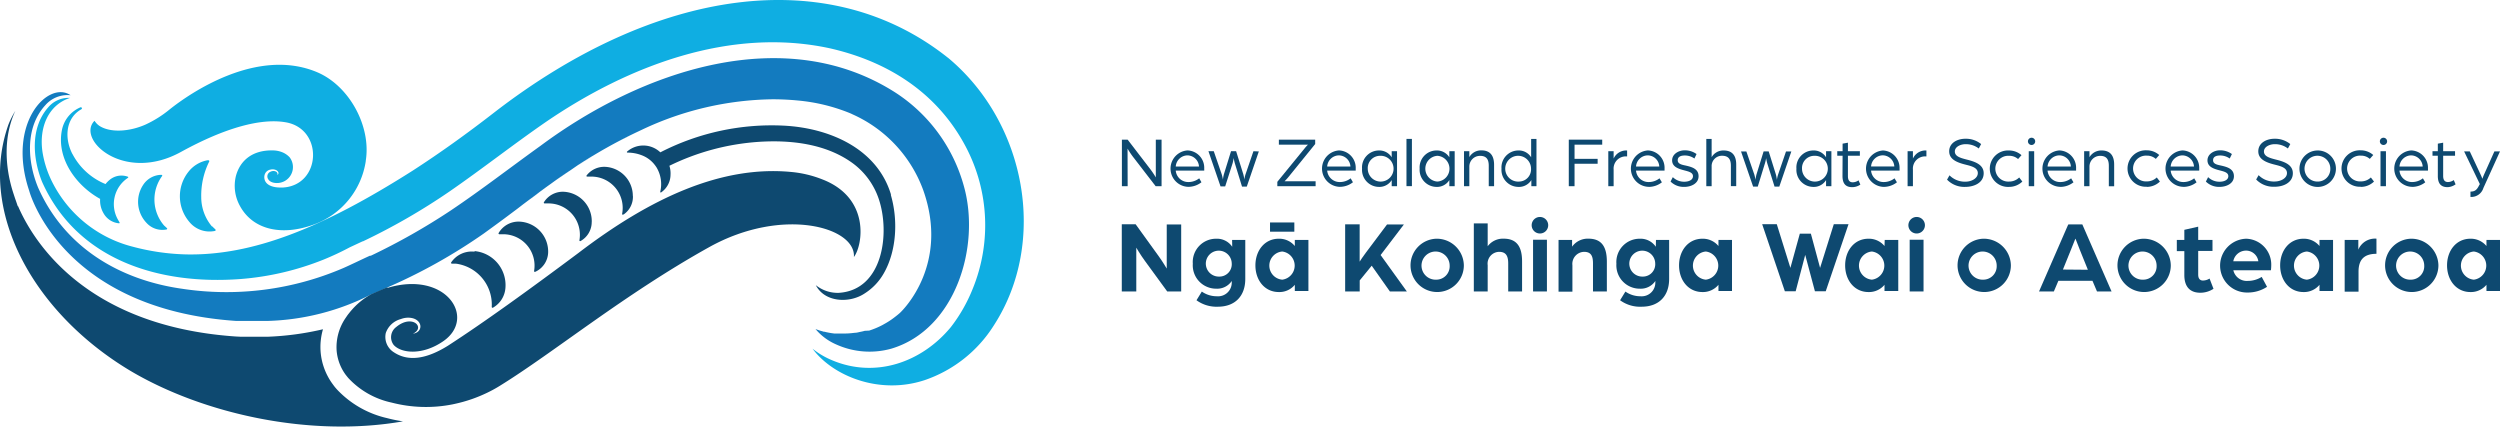 <svg xmlns="http://www.w3.org/2000/svg" viewBox="0 0 468.85 80"><defs><style>.cls-1{fill:#0e4970;}.cls-2{fill:#137bbf;}.cls-3{fill:#0faee2;}</style></defs><g id="Layer_2" data-name="Layer 2"><g id="Layer_1-2" data-name="Layer 1"><path class="cls-1" d="M100.32,36.67c1-.75,2-1.49,3-2.2-1,.71-2,1.45-3,2.21l-1.07.79,1.07-.8"/><path class="cls-1" d="M104,33.94c1-.7,2-1.37,2.93-2-1,.65-2,1.32-2.93,2"/><path class="cls-1" d="M108.4,31c1-.62,1.93-1.23,2.89-1.8-1,.58-1.92,1.18-2.89,1.8"/><path class="cls-1" d="M116.28,26.35c.7-.38,1.41-.73,2.11-1.07-.7.34-1.41.7-2.11,1.07"/><path class="cls-1" d="M163,62l-.77.22L163,62"/><path class="cls-1" d="M72.43,54c-.91.4-1.83.8-2.77,1.19l1-.51A13.77,13.77,0,0,1,72.43,54"/><path class="cls-1" d="M70.68,54.65l-1,.51c.34-.18.68-.36,1-.51"/><path class="cls-1" d="M70.68,54.65l-1,.51c.34-.18.68-.36,1-.51"/><path class="cls-2" d="M159.3,21.18a34.09,34.09,0,0,0-9.65-2.33c-1.56-.15-3.16-.23-4.75-.23a58.88,58.88,0,0,0-24.41,5.66l-1.4.66-.7.34c-.7.34-1.41.7-2.11,1.07-1.65.86-3.32,1.8-5,2.81-1,.58-1.92,1.18-2.89,1.8l-1.45,1c-1,.65-2,1.32-2.93,2l-.73.53c-1,.71-2,1.44-3,2.21l-1.07.79-1.12.84L97,39.17,94.55,41c-1.24.92-2.53,1.86-3.83,2.8A103.21,103.21,0,0,1,72.43,54h0c-.91.4-1.83.8-2.77,1.19h0a45.5,45.5,0,0,1-19.51,5l-.66,0H47.84l-1.78,0-.88,0-.88,0c-33-2.26-38.82-24.4-38.82-24.4C1.19,23.06,9.07,15,13.24,17.86a5.52,5.52,0,0,0-4.73,1.86C4.7,23.87,5.12,30.24,7.13,35.14c4.91,11.15,15.16,17.31,26.92,19a55.46,55.46,0,0,0,30.32-3.86c1.42-.62,3.6-1.69,5-2.32h.07l0,0,.1,0a121.42,121.42,0,0,0,15-8.49c5.72-3.84,11.26-8.13,16.85-12.14C120.5,13.13,147.3,4.1,168,17.41A30.51,30.51,0,0,1,180.79,35c3.12,11.21-1.58,26.76-13.6,30.38a15.17,15.17,0,0,1-10.43-.81,10.48,10.48,0,0,1-3.82-2.86l.27.1.24.08.25.09.46.13.33.1.13,0,.37.09h0l.45.09h0l.45.08.58.08.38,0c.15,0,.31,0,.47,0a3.25,3.25,0,0,0,.44,0h.53a13,13,0,0,0,1.4-.07l.64-.07c.34,0,.67-.1,1-.17a8.08,8.08,0,0,0,.85-.2h0L163,62c.44-.14.87-.3,1.3-.48l.39-.17.4-.19c.23-.11.46-.23.68-.36a14.13,14.13,0,0,0,1.93-1.25l.35-.27.35-.28.34-.29c.76-.69,9.3-9.24,4.4-23.06a24.91,24.91,0,0,0-13.22-14.19l-.31-.15Z"/><path class="cls-3" d="M13.58,28.88c-1.47-2.81-1.39-6.66,1.68-8.39a.2.2,0,0,0,.09-.25.21.21,0,0,0-.27-.11,5.87,5.87,0,0,0-3.41,4c-1.24,5.38,2.51,10.64,7.11,13.17A4.71,4.71,0,0,0,19.42,40a3.7,3.7,0,0,0,2.9,1.88.11.11,0,0,0,.1-.17l-.3-.52A5.9,5.9,0,0,1,24,33.35a.12.12,0,0,0,0-.2,3.46,3.46,0,0,0-3.45.59,5.09,5.09,0,0,0-.76.78,12.18,12.18,0,0,1-6.2-5.64m55,1.29c1.06-6.47-3.08-14.08-9.12-16.63-11.25-4.74-23.84,3.93-27.68,7a20.82,20.82,0,0,1-4.54,2.84c-2.86,1.26-6.25,1.53-8.33.39a3.12,3.12,0,0,1-1.19-1.12c-3.49,3.48,5.5,11.77,16.25,5.82,8.25-4.53,15-6.35,19.63-5.53,7.12,1.25,6.65,11.83-.57,12.23h-.44c-1.65,0-2.8-.56-3-1.61a1.59,1.59,0,0,1,.16-1.09,1.38,1.38,0,0,1,1-.67,1.53,1.53,0,0,1,1,.09c.48.24.63.67.25.93.22-.55-.56-1-1.33-.59a.94.94,0,0,0-.38,1.38,1.29,1.29,0,0,0,.61.52l.23.09a3,3,0,0,0,3.17-4.73,3.89,3.89,0,0,0-1.24-.88,4.78,4.78,0,0,0-1.83-.4c-3.82-.11-6.2,1.82-7,4.81a7.77,7.77,0,0,0,.79,5.66c2.51,4.54,8.06,5.62,14,3.36a15,15,0,0,0,9.58-11.92M30.82,42.35A7.47,7.47,0,0,1,30.41,33a.14.14,0,0,0-.11-.21h-.13a4.13,4.13,0,0,0-3.33,1.9,5.73,5.73,0,0,0,.64,7.11,4,4,0,0,0,3.77,1.23.14.14,0,0,0,.07-.23l-.5-.47m8.92.13a8.54,8.54,0,0,1-2-5.48,14.3,14.3,0,0,1,1.5-6.69.17.17,0,0,0-.18-.23l-.17,0a5.88,5.88,0,0,0-3.59,2.21,7.38,7.38,0,0,0,.18,9.31,4.88,4.88,0,0,0,4.83,1.73.17.17,0,0,0,.08-.29l-.62-.59M177.8,10.85C155.5-6.9,123.12-2.47,92.54,21.21,87.65,25,82.63,28.62,77.4,32,60.49,42.74,47.37,48,34.8,47.71a42.65,42.65,0,0,1-10-1.47A23.31,23.31,0,0,1,9.49,33.51a19.12,19.12,0,0,1-1.52-5c-.7-4.73,1.19-8.89,5.18-10.15A5,5,0,0,0,9,20.18C5.68,24,6.12,29.66,7.88,34.08,14.52,48.9,30,53.46,45.1,52.33a52.62,52.62,0,0,0,15.62-3.66,52.18,52.18,0,0,0,4.86-2.28L68,45.26h0l0,0,.07,0A119,119,0,0,0,84.3,35.91c6.13-4.23,12.06-8.9,18.21-13.13C117.85,12.33,137,5,155.68,9.07c10.55,2.41,19.61,8,25,17.64a31.55,31.55,0,0,1,1.71,27.53,29.66,29.66,0,0,1-4.07,7.11C172.82,68,164.13,71,156,67.54a15,15,0,0,1-3.62-2.15c3.77,5.1,12.47,8.71,21,5.91a24.76,24.76,0,0,0,13-10.27c10.17-15.7,6.06-38-8.57-50.18"/><path class="cls-1" d="M68.09,45.23l0,0h0Z"/><path class="cls-1" d="M69.4,47.93h0"/><path class="cls-1" d="M69.42,47.93h0Z"/><path class="cls-1" d="M63.16,73l-.33-.38c-.13-.16-.27-.35-.4-.53A11.79,11.79,0,0,1,60.13,66a11.92,11.92,0,0,1,.44-4.25,54.19,54.19,0,0,1-10.3,1.4l-.68,0-1,0h-.72c-.63,0-1.24,0-1.86,0l-.94,0-.95-.05C15.51,61.1,6,44.71,3.39,38.67H3.33l-.34-1c-.2-.55-.32-.94-.38-1.12C.69,30.87.81,25.17,2.88,20.79a15.7,15.7,0,0,0-1.3,2.58c-5.7,16.11,4.46,35.22,23,46.25,13.56,8,33.55,12.47,51,9.4a26,26,0,0,1-3-.61A18.51,18.51,0,0,1,63.16,73m9.52-19.12-.25.08h0c-.91.4-1.83.8-2.77,1.19h0a13.77,13.77,0,0,0-3.5,2.76c-.13.15-.27.3-.39.45a2.11,2.11,0,0,0-.19.23c-.09.11-.17.22-.26.32v0l-.15.2-.43.63a9.7,9.7,0,0,0-1.61,6,8.87,8.87,0,0,0,1.71,4.56l.32.4c.09.11.18.22.28.32a15.51,15.51,0,0,0,8,4.48,25.54,25.54,0,0,0,11.4.34l.51-.11a27,27,0,0,0,6.11-2.12,24.52,24.52,0,0,0,2.35-1.3c10-6.18,23.42-17.2,39.26-26,13.72-7.6,27.47-3.71,27.07,1.89,1.67-2.18,3.11-11.06-5.9-14.55a21,21,0,0,0-5.86-1.4C135.29,31,122,37.12,108.47,47.45,99.41,54.21,90.89,60.38,84,64.84c-3.91,2.43-7.35,3.07-10.13,1.23a3.39,3.39,0,0,1-1.52-3.62,4.08,4.08,0,0,1,2.82-2.61,3.87,3.87,0,0,1,1.54-.26c2.61.13,2.79,2.73.73,3,2.43-1.14-.12-3.73-3.11-1.27a2.38,2.38,0,0,0-.49,3.39c1.42,1.56,5.36,2,9.29-.71,6.31-4.35.54-13.31-10.46-10M89,47.2a4.66,4.66,0,0,0-4.38,2,.16.16,0,0,0,.12.25l.78,0a7.74,7.74,0,0,1,6.7,8.11.16.16,0,0,0,.24.14l.16-.1a4.62,4.62,0,0,0,2.16-3.51,6.41,6.41,0,0,0-5.78-7m8.26-5.53a4.31,4.31,0,0,0-3.75,2.15.15.15,0,0,0,.13.22h.7a5.88,5.88,0,0,1,5.82,6.9.15.15,0,0,0,.21.15l.15-.07a4.14,4.14,0,0,0,2.28-3.55,5.62,5.62,0,0,0-5.54-5.8m13.72,0a5.53,5.53,0,0,0-5.34-5.6A4.18,4.18,0,0,0,102,37.94a.14.14,0,0,0,.11.21h.71a5.88,5.88,0,0,1,5.84,6.93.14.14,0,0,0,.2.13l.11-.06a4.07,4.07,0,0,0,2-3.47m7.71-5a5.46,5.46,0,0,0-5.15-5.39A4.18,4.18,0,0,0,110,32.92a.13.13,0,0,0,.1.2h.7a5.87,5.87,0,0,1,5.87,7,.11.11,0,0,0,.18.11l.09,0a4,4,0,0,0,1.76-3.4m48.42-.26c-2.58-8.73-11.58-12.54-20-13a45.69,45.69,0,0,0-23.28,5,4.63,4.63,0,0,0-6.18-.19c-.14.09-.11.22,0,.24a7.42,7.42,0,0,1,2.75.52,5.52,5.52,0,0,1,2.2,1.56,6.48,6.48,0,0,1,.5.67,6.11,6.11,0,0,1,.71,4.61c0,.13.11.17.23.06a4.06,4.06,0,0,0,1.7-3.22,4.76,4.76,0,0,0-.21-1.73,44.82,44.82,0,0,1,16.81-4.49c5.92-.38,12.38.35,17.33,3.84a13.75,13.75,0,0,1,5.13,6.9c2.14,6.37.8,17.06-7.51,17.58A6.55,6.55,0,0,1,153,53.48c1.68,3.27,6.38,3.44,9.19,1.53a10.68,10.68,0,0,0,3.56-3.76c2.45-4.29,2.68-10.12,1.29-14.78"/><path class="cls-1" d="M211.46,27.87a15.55,15.55,0,0,0,1,1.51l4.27,5.54h1.11V26.19h-1.08v7.08a16.71,16.71,0,0,0-.93-1.41l-4.35-5.67h-1.08v8.73h1.08Z"/><path class="cls-1" d="M224.9,33.44a3.26,3.26,0,0,1-2,.7A2.35,2.35,0,0,1,220.5,32h5.34a4.11,4.11,0,0,0,0-.41,3.25,3.25,0,0,0-3.14-3.38,3.42,3.42,0,0,0,.14,6.83,4,4,0,0,0,2.48-.86Zm-2.22-4.3a2.21,2.21,0,0,1,2.18,2.09H220.5A2.24,2.24,0,0,1,222.68,29.14Z"/><path class="cls-1" d="M235.07,28.36l-1.48,4.32a5.58,5.58,0,0,0-.23,1,6.66,6.66,0,0,0-.19-1l-1.35-4.33h-.95l-1.34,4.33a6,6,0,0,0-.18,1,9.06,9.06,0,0,0-.23-1l-1.49-4.32h-1l2.27,6.6h.87l1.39-4.34a7.29,7.29,0,0,0,.2-1,9.16,9.16,0,0,0,.22,1L232.93,35h.89l2.26-6.6Z"/><path class="cls-1" d="M241.65,33.18l5-6.17v-.82h-6.81v.94h5.46a6.93,6.93,0,0,0-.6.66l-5.15,6.31v.82h7.18V34h-5.83A9.9,9.9,0,0,0,241.65,33.18Z"/><path class="cls-1" d="M253.3,33.44a3.26,3.26,0,0,1-2,.7A2.35,2.35,0,0,1,248.9,32h5.35s0-.22,0-.41a3.25,3.25,0,0,0-3.14-3.38,3.42,3.42,0,0,0,.14,6.83,4,4,0,0,0,2.48-.86Zm-2.22-4.3a2.2,2.2,0,0,1,2.18,2.09H248.9A2.24,2.24,0,0,1,251.08,29.14Z"/><path class="cls-1" d="M258.55,35.05A2.72,2.72,0,0,0,261,33.77v1.15h1V28.36h-1V29.5a2.74,2.74,0,0,0-2.47-1.28,3.18,3.18,0,0,0-3.09,3.42A3.19,3.19,0,0,0,258.55,35.05Zm.23-5.83a2.42,2.42,0,1,1-2.27,2.42A2.3,2.3,0,0,1,258.78,29.22Z"/><rect class="cls-1" x="263.77" y="26.05" width="1.02" height="8.86"/><path class="cls-1" d="M269.34,35.05a2.72,2.72,0,0,0,2.47-1.28v1.15h1V28.36h-1V29.5a2.74,2.74,0,0,0-2.47-1.28,3.18,3.18,0,0,0-3.1,3.42A3.19,3.19,0,0,0,269.34,35.05Zm.23-5.83a2.42,2.42,0,0,1,0,4.83,2.42,2.42,0,0,1,0-4.83Z"/><path class="cls-1" d="M279.2,31.08v3.84h1v-4c0-1.72-.72-2.72-2.37-2.72a2.54,2.54,0,0,0-2.27,1.26V28.36h-1v6.56h1V31.23a2,2,0,0,1,2-2C278.75,29.22,279.2,29.87,279.2,31.08Z"/><path class="cls-1" d="M288.15,34.92V26.05h-1V29.5a2.71,2.71,0,0,0-2.46-1.28,3.18,3.18,0,0,0-3.1,3.42,3.19,3.19,0,0,0,3.1,3.41,2.74,2.74,0,0,0,2.5-1.28v1.15Zm-3.25-.87a2.42,2.42,0,1,1,2.23-2.41A2.28,2.28,0,0,1,284.9,34.05Z"/><polygon class="cls-1" points="295.29 30.71 299.62 30.71 299.62 29.79 295.29 29.79 295.29 27.13 300.48 27.13 300.48 26.19 294.21 26.19 294.21 34.92 295.29 34.92 295.29 30.71"/><path class="cls-1" d="M305.15,29.34V28.22a2.6,2.6,0,0,0-2.53,1.52V28.36h-1v6.56h1V31.81A2.29,2.29,0,0,1,305.15,29.34Z"/><path class="cls-1" d="M309.19,35.05a4,4,0,0,0,2.48-.86l-.45-.75a3.23,3.23,0,0,1-2,.7A2.35,2.35,0,0,1,306.82,32h5.35s0-.22,0-.41a3.25,3.25,0,0,0-3.13-3.38,3.42,3.42,0,0,0,.13,6.83ZM309,29.14a2.19,2.19,0,0,1,2.18,2.09h-4.36A2.24,2.24,0,0,1,309,29.14Z"/><path class="cls-1" d="M315.86,34.08a3,3,0,0,1-2.14-.86l-.42.83a3.47,3.47,0,0,0,2.56,1c1.28,0,2.69-.62,2.69-2s-1.23-1.73-2.41-2c-.77-.16-1.5-.31-1.5-1s.64-.89,1.31-.89a3.07,3.07,0,0,1,1.82.57l.4-.84a3.75,3.75,0,0,0-2.23-.7c-1.11,0-2.35.69-2.35,1.88s1.11,1.58,2.32,1.89c.79.21,1.59.39,1.59,1.08S316.76,34.08,315.86,34.08Z"/><path class="cls-1" d="M323.25,28.22A2.53,2.53,0,0,0,321,29.48V26.05h-1v8.87h1V31.21a1.93,1.93,0,0,1,1.95-2c1.19,0,1.66.65,1.66,1.86v3.84h1v-4C325.63,29.18,324.87,28.22,323.25,28.22Z"/><path class="cls-1" d="M331.22,29.66a9.16,9.16,0,0,0,.22,1L332.8,35h.89l2.26-6.6h-1l-1.48,4.32a5.58,5.58,0,0,0-.23,1,6.66,6.66,0,0,0-.19-1l-1.35-4.33h-.95l-1.34,4.33a6,6,0,0,0-.18,1,9.06,9.06,0,0,0-.23-1l-1.49-4.32h-1l2.27,6.6h.87L331,30.62A7.29,7.29,0,0,0,331.22,29.66Z"/><path class="cls-1" d="M340,35.05a2.69,2.69,0,0,0,2.46-1.28v1.15h1V28.36h-1V29.5A2.71,2.71,0,0,0,340,28.22a3.18,3.18,0,0,0-3.1,3.42A3.19,3.19,0,0,0,340,35.05Zm.22-5.83a2.42,2.42,0,1,1-2.27,2.42A2.3,2.3,0,0,1,340.2,29.22Z"/><path class="cls-1" d="M345.54,33c0,1.54.68,2.1,1.84,2.1a2.74,2.74,0,0,0,1.51-.48l-.34-.8a1.92,1.92,0,0,1-1.07.37c-.53,0-.92-.26-.92-1.16V29.21h2.24v-.85h-2.24v-1.6l-1,.18v1.42h-1v.85h1Z"/><path class="cls-1" d="M353.13,28.22a3.42,3.42,0,0,0,.14,6.83,4.06,4.06,0,0,0,2.48-.86l-.45-.75a3.26,3.26,0,0,1-2,.7A2.35,2.35,0,0,1,350.9,32h5.34a4.11,4.11,0,0,0,0-.41A3.25,3.25,0,0,0,353.13,28.22Zm-2.23,3a2.24,2.24,0,0,1,2.18-2.09,2.21,2.21,0,0,1,2.18,2.09Z"/><path class="cls-1" d="M358.75,29.74V28.36h-1v6.56h1V31.81a2.29,2.29,0,0,1,2.53-2.47V28.22A2.6,2.6,0,0,0,358.75,29.74Z"/><path class="cls-1" d="M368.61,34.07a4.06,4.06,0,0,1-3-1.19l-.46.81a4.49,4.49,0,0,0,3.41,1.36c1.67,0,3.46-.77,3.46-2.56,0-1.63-1.63-2.18-3.24-2.58-1.17-.3-2.17-.6-2.17-1.5s1.1-1.37,2-1.37a3.94,3.94,0,0,1,2.49.81l.44-.83a4.5,4.5,0,0,0-2.93-1c-1.57,0-3.06.8-3.06,2.36s1.56,2.12,3.12,2.51c1.12.28,2.25.58,2.25,1.57S369.74,34.07,368.61,34.07Z"/><path class="cls-1" d="M376.78,34.05a2.42,2.42,0,1,1,0-4.83,2.46,2.46,0,0,1,1.69.61l.64-.73a3.51,3.51,0,0,0-2.34-.88,3.42,3.42,0,1,0,0,6.83,3.57,3.57,0,0,0,2.5-1l-.59-.77A2.64,2.64,0,0,1,376.78,34.05Z"/><path class="cls-1" d="M381,25.83a.68.68,0,0,0,0,1.36.68.68,0,1,0,0-1.36Z"/><rect class="cls-1" x="380.47" y="28.36" width="1.02" height="6.56"/><path class="cls-1" d="M386.38,35.05a4,4,0,0,0,2.48-.86l-.44-.75a3.26,3.26,0,0,1-2,.7A2.35,2.35,0,0,1,384,32h5.35s0-.22,0-.41a3.25,3.25,0,0,0-3.13-3.38,3.42,3.42,0,0,0,.13,6.83Zm-.19-5.91a2.19,2.19,0,0,1,2.18,2.09H384A2.25,2.25,0,0,1,386.19,29.14Z"/><path class="cls-1" d="M394.14,28.22a2.57,2.57,0,0,0-2.28,1.26V28.36h-1v6.56h1V31.23a2,2,0,0,1,2-2c1.18,0,1.63.65,1.63,1.86v3.84h1v-4C396.51,29.22,395.78,28.22,394.14,28.22Z"/><path class="cls-1" d="M402.57,35.05a3.57,3.57,0,0,0,2.5-1l-.59-.77a2.64,2.64,0,0,1-1.87.74,2.42,2.42,0,1,1,0-4.83,2.46,2.46,0,0,1,1.69.61l.64-.73a3.51,3.51,0,0,0-2.34-.88,3.42,3.42,0,1,0,0,6.83Z"/><path class="cls-1" d="M409.46,35.05a4,4,0,0,0,2.48-.86l-.44-.75a3.26,3.26,0,0,1-2,.7A2.37,2.37,0,0,1,407.09,32h5.35a4.11,4.11,0,0,0,0-.41,3.25,3.25,0,0,0-3.14-3.38,3.42,3.42,0,0,0,.13,6.83Zm-.18-5.91a2.21,2.21,0,0,1,2.18,2.09h-4.37A2.25,2.25,0,0,1,409.28,29.14Z"/><path class="cls-1" d="M416.25,34.08a3,3,0,0,1-2.14-.86l-.42.83a3.51,3.51,0,0,0,2.56,1c1.28,0,2.7-.62,2.7-2s-1.23-1.73-2.41-2c-.77-.16-1.5-.31-1.5-1s.63-.89,1.31-.89a3.06,3.06,0,0,1,1.81.57l.41-.84a3.75,3.75,0,0,0-2.24-.7c-1.1,0-2.34.69-2.34,1.88s1.1,1.58,2.32,1.89c.79.21,1.59.39,1.59,1.08S417.15,34.08,416.25,34.08Z"/><path class="cls-1" d="M430,32.49c0-1.63-1.63-2.18-3.25-2.58-1.17-.3-2.17-.6-2.17-1.5s1.11-1.37,2-1.37a3.92,3.92,0,0,1,2.49.81l.45-.83a4.53,4.53,0,0,0-2.94-1c-1.56,0-3.06.8-3.06,2.36s1.57,2.12,3.13,2.51c1.12.28,2.25.58,2.25,1.57s-1.19,1.58-2.32,1.58a4,4,0,0,1-3-1.19l-.46.81a4.46,4.46,0,0,0,3.41,1.36C428.16,35.05,430,34.28,430,32.49Z"/><path class="cls-1" d="M434.63,28.22a3.42,3.42,0,1,0,3.45,3.42A3.4,3.4,0,0,0,434.63,28.22Zm0,5.83a2.42,2.42,0,1,1,2.4-2.41A2.35,2.35,0,0,1,434.63,34.05Z"/><path class="cls-1" d="M442.71,35.05a3.58,3.58,0,0,0,2.51-1l-.59-.77a2.64,2.64,0,0,1-1.88.74,2.42,2.42,0,1,1,0-4.83,2.43,2.43,0,0,1,1.68.61l.65-.73a3.52,3.52,0,0,0-2.35-.88,3.42,3.42,0,1,0,0,6.83Z"/><path class="cls-1" d="M447,27.19a.68.68,0,1,0-.68-.68A.68.68,0,0,0,447,27.19Z"/><rect class="cls-1" x="446.44" y="28.36" width="1.02" height="6.56"/><path class="cls-1" d="M452.36,35.05a4,4,0,0,0,2.47-.86l-.44-.75a3.26,3.26,0,0,1-2,.7A2.35,2.35,0,0,1,450,32h5.34a4.11,4.11,0,0,0,0-.41,3.25,3.25,0,0,0-3.14-3.38,3.42,3.42,0,0,0,.14,6.83Zm-.19-5.91a2.21,2.21,0,0,1,2.18,2.09H450A2.23,2.23,0,0,1,452.17,29.14Z"/><path class="cls-1" d="M460.52,34.57l-.34-.8a1.93,1.93,0,0,1-1.08.37c-.52,0-.91-.26-.91-1.16V29.21h2.23v-.85h-2.23v-1.6l-1,.18v1.42h-1v.85h1V33c0,1.54.69,2.1,1.85,2.1A2.78,2.78,0,0,0,460.52,34.57Z"/><path class="cls-1" d="M464.92,34.78c-.45.94-.89,1.15-1.61,1.15v1a2.36,2.36,0,0,0,2.42-1.66l3.12-6.88H467.8l-1.95,4.36c-.11.24-.31.78-.31.78s-.15-.43-.3-.74l-2.06-4.4h-1.06l2.95,6.13Z"/><path class="cls-1" d="M218.81,50.37s-.8-1.35-1.5-2.31l-4.33-6h-2.6V54.66h2.72V46.45s.78,1.34,1.61,2.47l4.19,5.74h2.62V42.09h-2.71Z"/><path class="cls-1" d="M231.09,46.28a3.45,3.45,0,0,0-3-1.51,4.37,4.37,0,0,0-4.39,4.69,4.38,4.38,0,0,0,4.39,4.68A3.29,3.29,0,0,0,231,52.7a.75.75,0,0,1,0,.22,2.56,2.56,0,0,1-2.8,2.64,4.82,4.82,0,0,1-2.81-.88l-1,1.63a6.36,6.36,0,0,0,4,1.21c3.23,0,5.15-2,5.15-5.21V45h-2.47Zm-2.46,5.59A2.43,2.43,0,1,1,231,49.4,2.31,2.31,0,0,1,228.63,51.87Z"/><rect class="cls-1" x="238.18" y="41.72" width="4.56" height="1.73"/><path class="cls-1" d="M242.83,46.14a3.77,3.77,0,0,0-3-1.37c-2.68,0-4.39,2.25-4.39,5s1.71,5,4.39,5a3.73,3.73,0,0,0,3-1.36v1.16h2.55V45h-2.55Zm-2.36,6.31a2.65,2.65,0,0,1,0-5.28,2.66,2.66,0,0,1,0,5.28Z"/><path class="cls-1" d="M263.29,42.09h-3.16l-4,5.33c-.45.59-1.07,1.52-1.14,1.65v-7h-2.72V54.66H255V52.59l2.25-2.76,3.41,4.83h3.18l-4.92-6.83Z"/><path class="cls-1" d="M269.33,44.77a5,5,0,1,0,5.2,5A5.08,5.08,0,0,0,269.33,44.77Zm0,7.68a2.64,2.64,0,1,1,2.54-2.64A2.51,2.51,0,0,1,269.33,52.45Z"/><path class="cls-1" d="M282,44.76a3.57,3.57,0,0,0-3,1.42V41.89h-2.6V54.66H279V49.73a2.21,2.21,0,0,1,2.14-2.5c1.28,0,1.71.76,1.71,2.17v5.26h2.6V49.07C285.46,46.36,284.52,44.76,282,44.76Z"/><rect class="cls-1" x="287.51" y="44.96" width="2.6" height="9.7"/><path class="cls-1" d="M288.79,40.69a1.55,1.55,0,1,0,1.56,1.55A1.55,1.55,0,0,0,288.79,40.69Z"/><path class="cls-1" d="M297.9,44.76a3.62,3.62,0,0,0-3.07,1.5V45h-2.54v9.7h2.6V49.75a2.26,2.26,0,0,1,2.17-2.52c1.32,0,1.69.76,1.69,2.17v5.26h2.6V49.07C301.35,46.41,300.46,44.76,297.9,44.76Z"/><path class="cls-1" d="M310.53,46.28a3.45,3.45,0,0,0-3-1.51,4.37,4.37,0,0,0-4.39,4.69,4.38,4.38,0,0,0,4.39,4.68,3.29,3.29,0,0,0,2.91-1.44.75.75,0,0,1,0,.22,2.56,2.56,0,0,1-2.8,2.64,4.84,4.84,0,0,1-2.81-.88l-1,1.63a6.36,6.36,0,0,0,4.05,1.21c3.23,0,5.15-2,5.15-5.21V45h-2.47Zm-2.46,5.59a2.43,2.43,0,1,1,2.35-2.47A2.31,2.31,0,0,1,308.07,51.87Z"/><path class="cls-1" d="M322.28,46.14a3.8,3.8,0,0,0-3-1.37c-2.68,0-4.39,2.25-4.39,5s1.71,5,4.39,5a3.77,3.77,0,0,0,3-1.36v1.16h2.54V45h-2.54Zm-2.37,6.31a2.65,2.65,0,0,1,0-5.28,2.66,2.66,0,0,1,0,5.28Z"/><path class="cls-1" d="M353.42,46.14a3.79,3.79,0,0,0-3-1.37c-2.67,0-4.38,2.25-4.38,5s1.71,5,4.38,5a3.75,3.75,0,0,0,3-1.36v1.16H356V45h-2.54Zm-2.37,6.31a2.65,2.65,0,0,1,0-5.28,2.66,2.66,0,0,1,0,5.28Z"/><path class="cls-1" d="M359.42,40.69A1.55,1.55,0,1,0,361,42.24,1.55,1.55,0,0,0,359.42,40.69Z"/><rect class="cls-1" x="358.14" y="44.96" width="2.6" height="9.7"/><path class="cls-1" d="M371.92,44.77a5,5,0,1,0,5.2,5A5.08,5.08,0,0,0,371.92,44.77Zm0,7.68a2.64,2.64,0,1,1,2.54-2.64A2.52,2.52,0,0,1,371.92,52.45Z"/><path class="cls-1" d="M387.88,42.09,382.4,54.66h2.78l.85-2h6.39l.85,2H396l-5.48-12.57Zm-1,8.46L388.32,47c.39-1,.88-2.21.9-2.25s.5,1.3.89,2.25l1.45,3.59Z"/><path class="cls-1" d="M401.91,44.77a5,5,0,1,0,5.2,5A5.08,5.08,0,0,0,401.91,44.77Zm0,7.68a2.64,2.64,0,1,1,2.54-2.64A2.51,2.51,0,0,1,401.91,52.45Z"/><path class="cls-1" d="M413.13,52.61c-.47,0-.88-.28-.88-1.11V47.06h2.68V45h-2.68V42.51l-2.6.59V45h-1.41v2.1h1.41v4.48c0,2.19,1.05,3.32,3,3.32a4.49,4.49,0,0,0,2.47-.74l-.74-1.92A2.36,2.36,0,0,1,413.13,52.61Z"/><path class="cls-1" d="M421.26,44.77a5,5,0,1,0,.29,10.09,6.54,6.54,0,0,0,3.61-1.07l-1-1.86a4.86,4.86,0,0,1-2.62.75,2.57,2.57,0,0,1-2.7-2h7.05a8.21,8.21,0,0,0,.06-.93A4.85,4.85,0,0,0,421.26,44.77ZM418.83,49a2.44,2.44,0,0,1,2.35-2,2.33,2.33,0,0,1,2.35,2Z"/><path class="cls-1" d="M435,46.14a3.79,3.79,0,0,0-3-1.37c-2.67,0-4.38,2.25-4.38,5s1.71,5,4.38,5a3.75,3.75,0,0,0,3-1.36v1.16h2.54V45H435Zm-2.37,6.31a2.65,2.65,0,0,1,0-5.28,2.66,2.66,0,0,1,0,5.28Z"/><path class="cls-1" d="M442.28,46.82V45h-2.56v9.7h2.6V50.94c0-2.31,1.11-3.34,3.36-3.34V44.76A3.38,3.38,0,0,0,442.28,46.82Z"/><path class="cls-1" d="M452.1,44.77a5,5,0,1,0,5.2,5A5.08,5.08,0,0,0,452.1,44.77Zm0,7.68a2.64,2.64,0,1,1,2.54-2.64A2.51,2.51,0,0,1,452.1,52.45Z"/><path class="cls-1" d="M466.31,46.14a3.8,3.8,0,0,0-3-1.37c-2.68,0-4.39,2.25-4.39,5s1.71,5,4.39,5a3.77,3.77,0,0,0,3-1.36v1.16h2.54V45h-2.54Zm-2.37,6.31a2.65,2.65,0,0,1,0-5.28,2.66,2.66,0,0,1,0,5.28Z"/><polygon class="cls-1" points="343.91 42.05 341.34 50.24 339.61 43.82 337.54 43.82 335.77 50.24 333.22 42.05 330.48 42.05 334.73 54.62 336.76 54.62 338.55 47.8 340.37 54.62 342.4 54.62 346.67 42.05 343.91 42.05"/></g></g></svg>